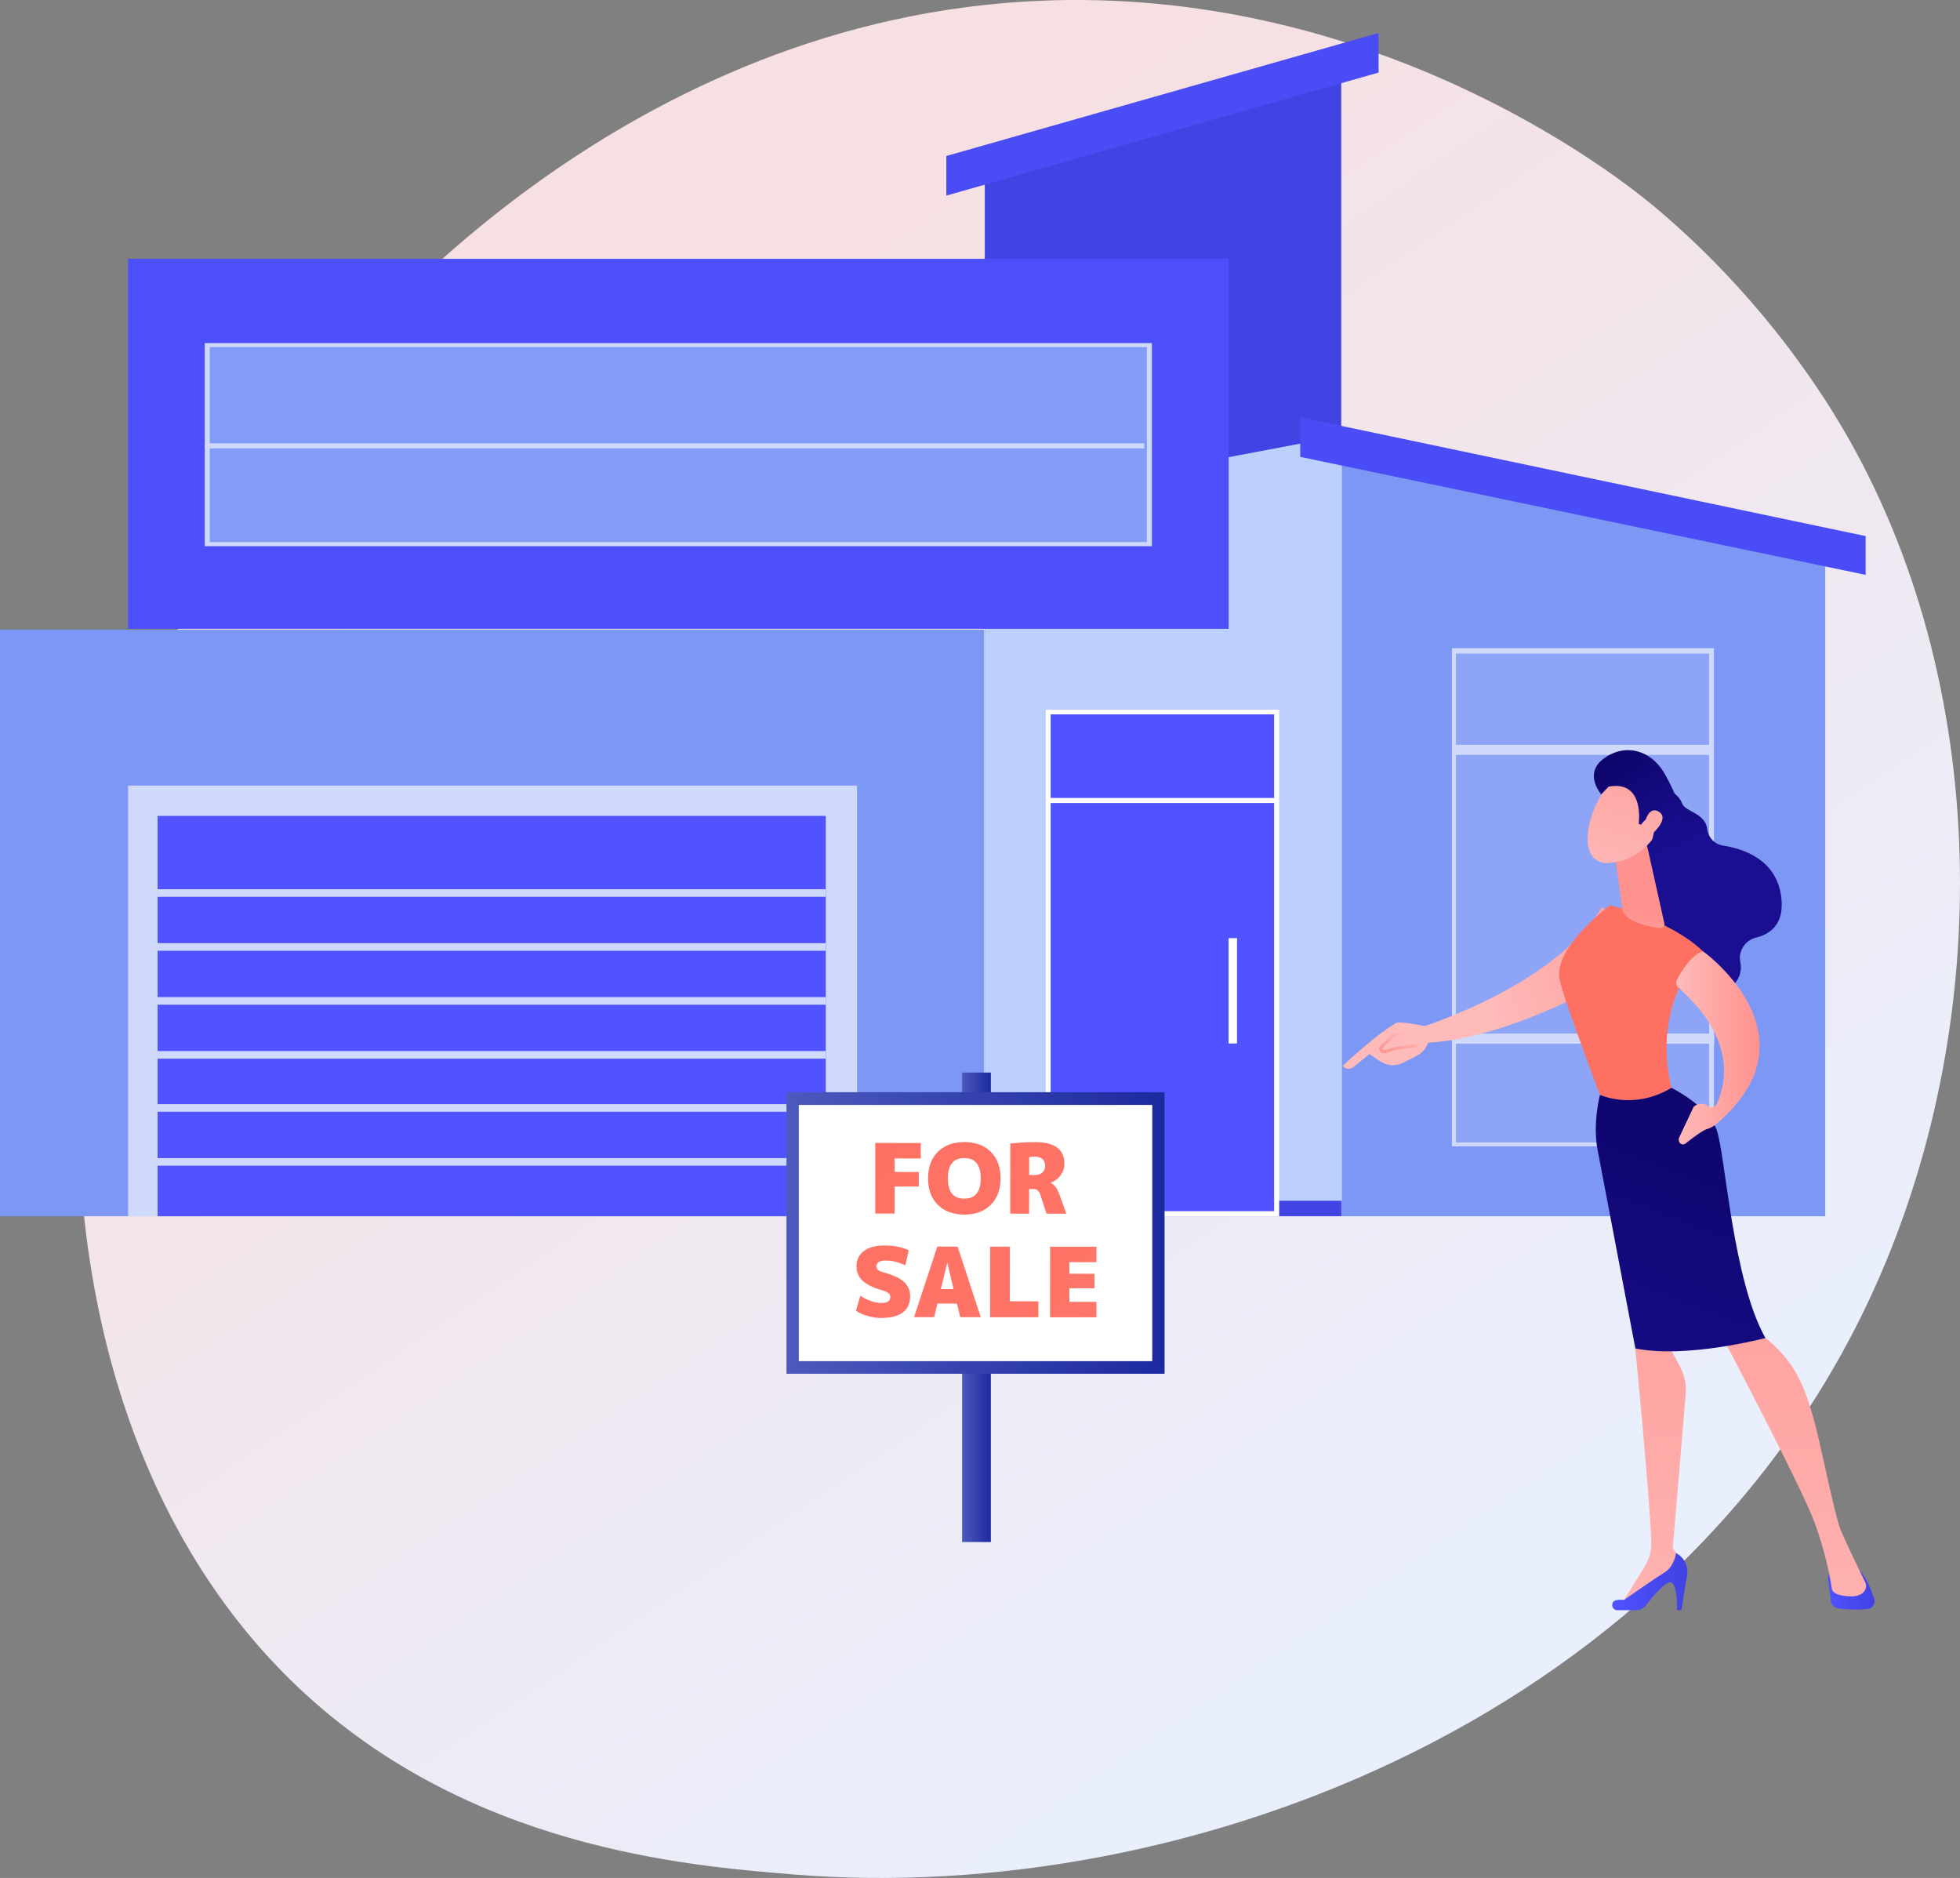 <svg width="476" height="456" viewBox="0 0 476 456" fill="none" xmlns="http://www.w3.org/2000/svg">
<rect x="0" y="0" width="476" height="456" fill="#808080" stroke="none"/>
<path d="M456.835 309.171C410.538 416.79 288.338 463.03 192.576 455.14C166.432 452.992 113.833 448.661 72.755 410.032C-6.103 335.859 6.042 180.786 81.551 89.488C91.267 77.727 158.587 -1.039 263.458 0.01C340.247 0.781 394.143 43.921 400.708 49.301C408.979 56.092 427.245 72.232 443.706 97.821C482.372 157.97 485.769 241.92 456.835 309.171Z" fill="url(#paint0_linear)"/>
<path d="M443.263 132.834L325.592 108.277V295.323H443.263V132.834Z" fill="#7D97F4"/>
<path d="M325.727 295.323H239.162V40.13L325.727 15.368V295.323Z" fill="#4143E3"/>
<path d="M325.892 291.564H239.162V122.233L325.892 105.802V291.564Z" fill="#BDD0FB"/>
<path d="M239.027 152.889H0V295.323H239.027V152.889Z" fill="#7D97F4"/>
<path d="M298.374 62.845H31.106V152.684H298.374V62.845Z" fill="#4D50FA"/>
<path d="M208.125 190.748H31.106V295.322H208.125V190.748Z" fill="#CFD9FB"/>
<path d="M200.553 198.115H38.269V295.322H200.553V198.115Z" fill="#5053FF"/>
<path d="M200.553 215.92H38.269V217.762H200.553V215.92Z" fill="#CFD9FB"/>
<path d="M200.553 229.017H38.269V230.858H200.553V229.017Z" fill="#CFD9FB"/>
<path d="M200.553 242.114H38.269V243.956H200.553V242.114Z" fill="#CFD9FB"/>
<path d="M200.553 255.212H38.269V257.054H200.553V255.212Z" fill="#CFD9FB"/>
<path d="M200.553 268.104H38.269V269.946H200.553V268.104Z" fill="#CFD9FB"/>
<path d="M200.553 281.202H38.269V283.044H200.553V281.202Z" fill="#CFD9FB"/>
<path d="M310.653 172.33H253.966V295.322H310.653V172.33Z" fill="white"/>
<path d="M309.428 173.463H255.155V294.092H309.428V173.463Z" fill="#5053FF"/>
<path d="M300.42 227.789H298.374V253.37H300.42V227.789Z" fill="white"/>
<path d="M254.54 193.762V194.992H309.899V193.762H254.54Z" fill="white"/>
<path d="M416.25 157.392H352.605V278.337H416.25V157.392Z" fill="#CFD9FB"/>
<path d="M415.083 158.702H353.572V277.417H415.083V158.702Z" fill="#8EA4F6"/>
<path d="M352.957 180.846V183.306H415.698V180.846H352.957Z" fill="#CFD9FB"/>
<path d="M352.957 250.968V253.428H416.313V250.968H352.957Z" fill="#CFD9FB"/>
<path d="M334.801 8L229.818 37.878V47.497L334.801 17.618V8Z" fill="#4A4DF5"/>
<path d="M315.769 101.318V110.937L453.086 139.587V130.173L315.769 101.318Z" fill="#4A4DF5"/>
<path d="M279.749 83.309H49.727V132.628H279.749V83.309Z" fill="#CFD9FB"/>
<path d="M278.529 84.273H50.94V131.636H278.529V84.273Z" fill="#839DF6"/>
<path d="M277.914 107.647H49.709V108.877H277.914V107.647Z" fill="#CFD9FB"/>
<path d="M340.7 250.858C340.7 250.858 376.429 241.029 389.052 220.257C389.052 220.257 400.217 228.445 400.622 232.269C400.622 232.269 369.066 252.956 344.61 253.286L340.7 250.858Z" fill="url(#paint1_linear)"/>
<path d="M346.915 252.601C347.517 252.839 348.646 250.685 346.232 249.149C345.02 248.999 339.907 247.828 338.871 248.479C333.311 251.893 326.107 258.8 326.107 258.8C327.242 260.165 328.546 259.231 328.546 259.231L332.613 255.928C333.917 256.799 334.992 257.818 336.624 258.387C337.843 258.813 339.199 258.733 340.404 258.187C341.608 257.642 343.161 256.911 344.389 256.172C346.714 254.819 346.915 252.601 346.915 252.601Z" fill="url(#paint2_linear)"/>
<path d="M344.188 254.252L344.114 253.537C343.889 253.559 338.424 254.085 337.133 254.732C336.638 254.982 336.248 255.064 336.003 254.972C335.858 254.909 335.745 254.802 335.635 254.623L338.462 251.8L341.233 251.02L341.044 250.324L338.075 251.154L334.775 254.453L334.87 254.682C335.082 255.184 335.371 255.491 335.745 255.641C336.202 255.816 336.757 255.73 337.448 255.375C338.439 254.874 342.653 254.386 344.188 254.252Z" fill="url(#paint3_linear)"/>
<path d="M403.212 190.4C403.212 190.4 407.694 192.58 408.514 195.092C409.177 197.098 414.13 197.359 414.619 201.318C414.88 203.359 416.38 204.999 418.421 205.313C423.479 206.098 431.293 208.714 432.549 217.522C433.508 224.237 430.072 226.784 426.496 227.656C423.863 228.301 422.101 230.865 422.642 233.534C423.148 236.08 422.398 239.045 417.967 241.383C408.043 246.615 398.153 228.981 398.153 228.981L396.13 198.196L403.212 190.4Z" fill="url(#paint4_linear)"/>
<path d="M443.973 383.412L444.619 388.679C444.741 389.673 445.526 390.476 446.537 390.58C448.229 390.772 450.95 390.964 453.601 390.685C454.77 390.563 455.52 389.377 455.171 388.261C454.526 386.22 453.34 383.168 451.63 381.371H445.77C444.671 381.389 443.834 382.33 443.973 383.412Z" fill="url(#paint5_linear)"/>
<path d="M398.136 321.615L397.142 327.423C397.142 327.423 400.456 360.929 401.032 374.325C401.119 376.418 400.578 378.511 399.479 380.29L393.723 389.621L408.34 380.987L408.636 379.208L406.247 375.912L409.386 338.377C409.578 336.179 409.107 333.964 408.078 332.011L405.061 326.325L398.136 321.615Z" fill="url(#paint6_linear)"/>
<path d="M392.764 390.981H397.421C398.293 390.981 399.113 390.58 399.653 389.882C401.101 387.999 404.119 384.301 405.566 384.214C407.502 384.092 407.258 390.981 407.258 390.981H408.339L409.717 382.417C410.066 380.254 408.985 378.126 407.049 377.115C407.049 377.115 406.613 380.394 404.206 381.841C401.799 383.289 394.421 388.487 394.421 388.487C394.421 388.487 393.514 388.365 392.52 388.539C391.072 388.801 391.281 390.981 392.764 390.981Z" fill="url(#paint7_linear)"/>
<path d="M418.159 324.371C418.159 324.371 437.537 361.121 440.625 369.528C443.712 377.917 444.776 384.929 444.828 385.592C444.898 386.621 446.189 387.615 449.729 387.615C451.561 387.615 452.468 386.882 452.904 386.167C453.287 385.557 453.305 384.807 452.973 384.161C451.857 381.894 448.299 374.638 446.973 371.359C445.404 367.435 442.02 349.644 440.154 343.452C438.305 337.26 436.194 330.563 428.119 324.371C428.119 324.371 422.572 318.929 418.159 324.371Z" fill="url(#paint8_linear)"/>
<path d="M405.915 264.144C400.909 242.97 413.572 230.987 413.572 230.987C405.584 223.313 391.02 219.824 391.02 219.824C391.02 219.824 377.136 229.975 378.776 237.929C379.735 242.586 388.543 265.836 388.543 265.836C388.543 265.836 396.689 269.673 405.915 264.144Z" fill="url(#paint9_linear)"/>
<path d="M416.991 274.627C414.95 268.504 405.915 264.144 405.915 264.144C396.688 269.691 388.56 265.836 388.56 265.836C388.56 265.836 386.729 272.813 388.002 279.284C389.258 285.772 397.159 327.423 397.159 327.423C409.613 329.952 428.747 324.894 428.747 324.894C420.81 310.801 419.031 280.749 416.991 274.627Z" fill="url(#paint10_linear)"/>
<path d="M400.107 205.818L404.171 224.08C404.554 225.685 403.089 225.423 401.467 225.127C398.799 224.621 395.38 223.592 394.229 221.516C394.107 221.307 394.055 221.063 394.02 220.836L392.275 208.173C392.136 207.162 392.677 206.202 393.601 205.784L396.967 204.284C398.275 203.708 399.775 204.441 400.107 205.818Z" fill="url(#paint11_linear)"/>
<path d="M413.572 230.97C413.572 230.97 441.932 251.255 417.2 272.586C417.2 272.586 416.258 273.65 414.409 274.208C413.467 274.487 410.694 276.58 409.299 277.679C408.845 278.028 408.2 277.906 407.886 277.417C407.642 277.034 407.624 276.563 407.816 276.162L411.322 268.731C412.299 267.824 413.781 267.755 414.845 268.574C415.508 269.098 416.502 268.871 416.869 268.121C418.787 264.231 422.398 252.772 407.607 239.83C407.049 239.342 406.909 238.539 407.258 237.877C408.287 235.906 410.659 231.946 413.572 230.97Z" fill="url(#paint12_linear)"/>
<path d="M392.328 189.178C392.328 189.178 388.002 192.108 386.136 199.573C384.27 207.038 387.305 209.707 390.392 209.55C393.497 209.393 397.979 208.434 401.869 203.079C405.776 197.707 397.997 185.602 392.328 189.178Z" fill="url(#paint13_linear)"/>
<path d="M397.962 200.062C397.962 200.062 399.549 189.37 390.671 191.01L388.875 192.876C388.875 192.876 384.532 187.992 389.346 184.295C394.159 180.597 400.822 181.539 404.502 188.271C408.2 195.004 409.526 199.731 406.439 203.917C403.351 208.103 401.014 204.51 401.014 204.51C401.014 204.51 402.427 200.882 401.258 199.33C400.09 197.777 398.555 200.237 398.555 200.237L397.962 200.062Z" fill="url(#paint14_linear)"/>
<path d="M399.165 200.969C399.165 200.969 399.95 195.475 402.758 197.044C405.566 198.614 401.747 202.172 400.212 203.393L399.165 200.969Z" fill="url(#paint15_linear)"/>
<path d="M240.63 260.432H233.651V374.431H240.63V260.432Z" fill="url(#paint16_linear)"/>
<path d="M282.823 265.202H191V333.568H282.823V265.202Z" fill="url(#paint17_linear)"/>
<path d="M279.829 268.294H193.994V330.508H279.829V268.294Z" fill="white"/>
<path d="M223.134 284.582L223.129 288.102L217.263 288.098L217.252 294.671L212.56 294.662L212.574 277.528L223.608 277.54L223.606 281.293L217.264 281.289L217.258 284.576L223.134 284.582Z" fill="url(#paint18_linear)"/>
<path d="M227.776 279.666C229.367 278.097 231.504 277.314 234.197 277.31C236.887 277.315 239.026 278.097 240.618 279.677C242.201 281.253 242.998 283.404 242.994 286.122C242.989 288.841 242.193 290.994 240.602 292.563C239.011 294.132 236.875 294.916 234.182 294.919C231.492 294.914 229.352 294.132 227.761 292.553C226.178 290.976 225.38 288.826 225.385 286.107C225.389 283.389 226.183 281.244 227.776 279.666ZM230.198 286.116C230.192 289.403 231.52 291.048 234.183 291.054C236.845 291.059 238.17 289.416 238.176 286.13C238.181 282.844 236.853 281.198 234.191 281.192C231.528 281.187 230.203 282.83 230.198 286.116Z" fill="url(#paint19_linear)"/>
<path d="M249.93 288.716L249.926 294.704L245.346 294.694L245.363 277.672C247.4 277.444 249.43 277.326 251.468 277.332C256.16 277.34 258.506 279.1 258.501 282.619C258.499 283.606 258.195 284.517 257.584 285.368C256.975 286.211 256.182 286.81 255.21 287.176L255.214 287.224C255.68 287.491 256.076 287.83 256.385 288.243C256.701 288.659 256.99 289.253 257.274 290.012L258.961 294.705L254.148 294.696L252.696 290.235C252.523 289.687 252.302 289.292 252.039 289.061C251.777 288.829 251.423 288.709 250.984 288.712L249.93 288.716ZM249.934 285.318L251.227 285.323C252.028 285.322 252.657 285.128 253.119 284.723C253.579 284.327 253.814 283.786 253.815 283.097C253.817 281.607 252.96 280.864 251.237 280.864C250.734 280.865 250.304 280.898 249.943 280.98L249.934 285.318Z" fill="url(#paint20_linear)"/>
<path d="M219.865 307.254C218.285 306.47 216.684 306.08 215.056 306.073C214.32 306.075 213.768 306.2 213.39 306.454C213.013 306.708 212.83 307.052 212.827 307.479C212.825 308.14 213.331 308.606 214.351 308.888C216.808 309.547 218.534 310.339 219.535 311.249C220.532 312.167 221.031 313.339 221.034 314.756C221.034 316.479 220.437 317.791 219.244 318.684C218.049 319.585 216.26 320.031 213.868 320.026C212.862 320.027 211.787 319.858 210.637 319.516C209.487 319.175 208.566 318.755 207.882 318.262L208.938 314.625C209.735 315.173 210.598 315.601 211.531 315.922C212.459 316.231 213.322 316.39 214.103 316.393C215.509 316.396 216.217 315.891 216.221 314.868C216.223 314.207 215.598 313.704 214.343 313.338C212.063 312.679 210.43 311.888 209.463 310.961C208.496 310.034 208.014 308.867 208.008 307.459C208.008 305.913 208.599 304.682 209.786 303.778C210.964 302.872 212.643 302.42 214.822 302.423C217.141 302.423 219.093 302.821 220.693 303.602L219.865 307.254Z" fill="url(#paint21_linear)"/>
<path d="M227.65 316.531L226.871 319.817L221.991 319.815L227.64 302.687L232.565 302.694L238.184 319.833L233.202 319.827L232.407 316.541L227.65 316.531ZM228.492 313.013L231.593 313.017L230.076 306.682L230.028 306.686L228.492 313.013Z" fill="url(#paint22_linear)"/>
<path d="M245.266 302.706L245.254 315.967L252.181 315.977L252.178 319.851L240.444 319.843L240.459 302.708L245.266 302.706Z" fill="url(#paint23_linear)"/>
<path d="M265.816 309.297L265.812 312.816L259.711 312.814L259.706 316.1L266.279 316.111L266.276 319.864L255.009 319.853L255.023 302.719L266.291 302.73L266.288 306.483L259.715 306.472L259.71 309.283L265.816 309.297Z" fill="url(#paint24_linear)"/>
<defs>
<linearGradient id="paint0_linear" x1="147.519" y1="91.716" x2="350.612" y2="390.873" gradientUnits="userSpaceOnUse">
<stop stop-color="#F6E0E2"/>
<stop offset="1" stop-color="#E9EFFD"/>
</linearGradient>
<linearGradient id="paint1_linear" x1="359.147" y1="241.013" x2="416.917" y2="221.152" gradientUnits="userSpaceOnUse">
<stop stop-color="#FEBBBA"/>
<stop offset="1" stop-color="#FF928E"/>
</linearGradient>
<linearGradient id="paint2_linear" x1="360.872" y1="246.03" x2="418.641" y2="226.169" gradientUnits="userSpaceOnUse">
<stop stop-color="#FEBBBA"/>
<stop offset="1" stop-color="#FF928E"/>
</linearGradient>
<linearGradient id="paint3_linear" x1="340.728" y1="250.235" x2="338.803" y2="256.568" gradientUnits="userSpaceOnUse">
<stop stop-color="#FEBBBA"/>
<stop offset="1" stop-color="#FF928E"/>
</linearGradient>
<linearGradient id="paint4_linear" x1="395.316" y1="172.442" x2="408.621" y2="205.817" gradientUnits="userSpaceOnUse">
<stop stop-color="#09005D"/>
<stop offset="1" stop-color="#1A0F91"/>
</linearGradient>
<linearGradient id="paint5_linear" x1="443.952" y1="386.11" x2="455.234" y2="386.11" gradientUnits="userSpaceOnUse">
<stop stop-color="#4F52FF"/>
<stop offset="1" stop-color="#4042E2"/>
</linearGradient>
<linearGradient id="paint6_linear" x1="396.281" y1="430.6" x2="412.516" y2="240.848" gradientUnits="userSpaceOnUse">
<stop stop-color="#FEBBBA"/>
<stop offset="1" stop-color="#FF928E"/>
</linearGradient>
<linearGradient id="paint7_linear" x1="391.538" y1="384.05" x2="409.793" y2="384.05" gradientUnits="userSpaceOnUse">
<stop stop-color="#4F52FF"/>
<stop offset="1" stop-color="#4042E2"/>
</linearGradient>
<linearGradient id="paint8_linear" x1="428.939" y1="433.423" x2="445.179" y2="243.621" gradientUnits="userSpaceOnUse">
<stop stop-color="#FEBBBA"/>
<stop offset="1" stop-color="#FF928E"/>
</linearGradient>
<linearGradient id="paint9_linear" x1="487.878" y1="202.848" x2="449.55" y2="219.665" gradientUnits="userSpaceOnUse">
<stop stop-color="#FF928E"/>
<stop offset="1" stop-color="#FE7062"/>
</linearGradient>
<linearGradient id="paint10_linear" x1="435.263" y1="225.913" x2="381.29" y2="366.712" gradientUnits="userSpaceOnUse">
<stop stop-color="#09005D"/>
<stop offset="1" stop-color="#1A0F91"/>
</linearGradient>
<linearGradient id="paint11_linear" x1="394.5" y1="243.561" x2="397.55" y2="221.249" gradientUnits="userSpaceOnUse">
<stop stop-color="#FEBBBA"/>
<stop offset="1" stop-color="#FF928E"/>
</linearGradient>
<linearGradient id="paint12_linear" x1="407.07" y1="254.433" x2="427.329" y2="254.433" gradientUnits="userSpaceOnUse">
<stop stop-color="#FEBBBA"/>
<stop offset="1" stop-color="#FF928E"/>
</linearGradient>
<linearGradient id="paint13_linear" x1="389.07" y1="216.69" x2="405.97" y2="165.067" gradientUnits="userSpaceOnUse">
<stop stop-color="#FEBBBA"/>
<stop offset="1" stop-color="#FF928E"/>
</linearGradient>
<linearGradient id="paint14_linear" x1="386.67" y1="175.126" x2="406.206" y2="205.279" gradientUnits="userSpaceOnUse">
<stop stop-color="#09005D"/>
<stop offset="1" stop-color="#1A0F91"/>
</linearGradient>
<linearGradient id="paint15_linear" x1="395.245" y1="218.713" x2="412.145" y2="167.088" gradientUnits="userSpaceOnUse">
<stop stop-color="#FEBBBA"/>
<stop offset="1" stop-color="#FF928E"/>
</linearGradient>
<linearGradient id="paint16_linear" x1="233.657" y1="317.417" x2="240.632" y2="317.417" gradientUnits="userSpaceOnUse">
<stop stop-color="#4C5ABD"/>
<stop offset="1" stop-color="#1D299F"/>
</linearGradient>
<linearGradient id="paint17_linear" x1="190.996" y1="299.389" x2="282.811" y2="299.389" gradientUnits="userSpaceOnUse">
<stop stop-color="#4C5ABD"/>
<stop offset="1" stop-color="#1D299F"/>
</linearGradient>
<linearGradient id="paint18_linear" x1="588.902" y1="500.926" x2="209.394" y2="281.067" gradientUnits="userSpaceOnUse">
<stop stop-color="#FF928E"/>
<stop offset="1" stop-color="#FE7062"/>
</linearGradient>
<linearGradient id="paint19_linear" x1="592.944" y1="493.958" x2="213.433" y2="274.096" gradientUnits="userSpaceOnUse">
<stop stop-color="#FF928E"/>
<stop offset="1" stop-color="#FE7062"/>
</linearGradient>
<linearGradient id="paint20_linear" x1="596.942" y1="487.047" x2="217.436" y2="267.189" gradientUnits="userSpaceOnUse">
<stop stop-color="#FF928E"/>
<stop offset="1" stop-color="#FE7062"/>
</linearGradient>
<linearGradient id="paint21_linear" x1="572.805" y1="518.661" x2="193.299" y2="298.803" gradientUnits="userSpaceOnUse">
<stop stop-color="#FF928E"/>
<stop offset="1" stop-color="#FE7062"/>
</linearGradient>
<linearGradient id="paint22_linear" x1="575.941" y1="513.241" x2="196.44" y2="293.386" gradientUnits="userSpaceOnUse">
<stop stop-color="#FF928E"/>
<stop offset="1" stop-color="#FE7062"/>
</linearGradient>
<linearGradient id="paint23_linear" x1="579.848" y1="506.499" x2="200.345" y2="286.643" gradientUnits="userSpaceOnUse">
<stop stop-color="#FF928E"/>
<stop offset="1" stop-color="#FE7062"/>
</linearGradient>
<linearGradient id="paint24_linear" x1="584.314" y1="498.792" x2="204.811" y2="278.936" gradientUnits="userSpaceOnUse">
<stop stop-color="#FF928E"/>
<stop offset="1" stop-color="#FE7062"/>
</linearGradient>
</defs>
</svg>

